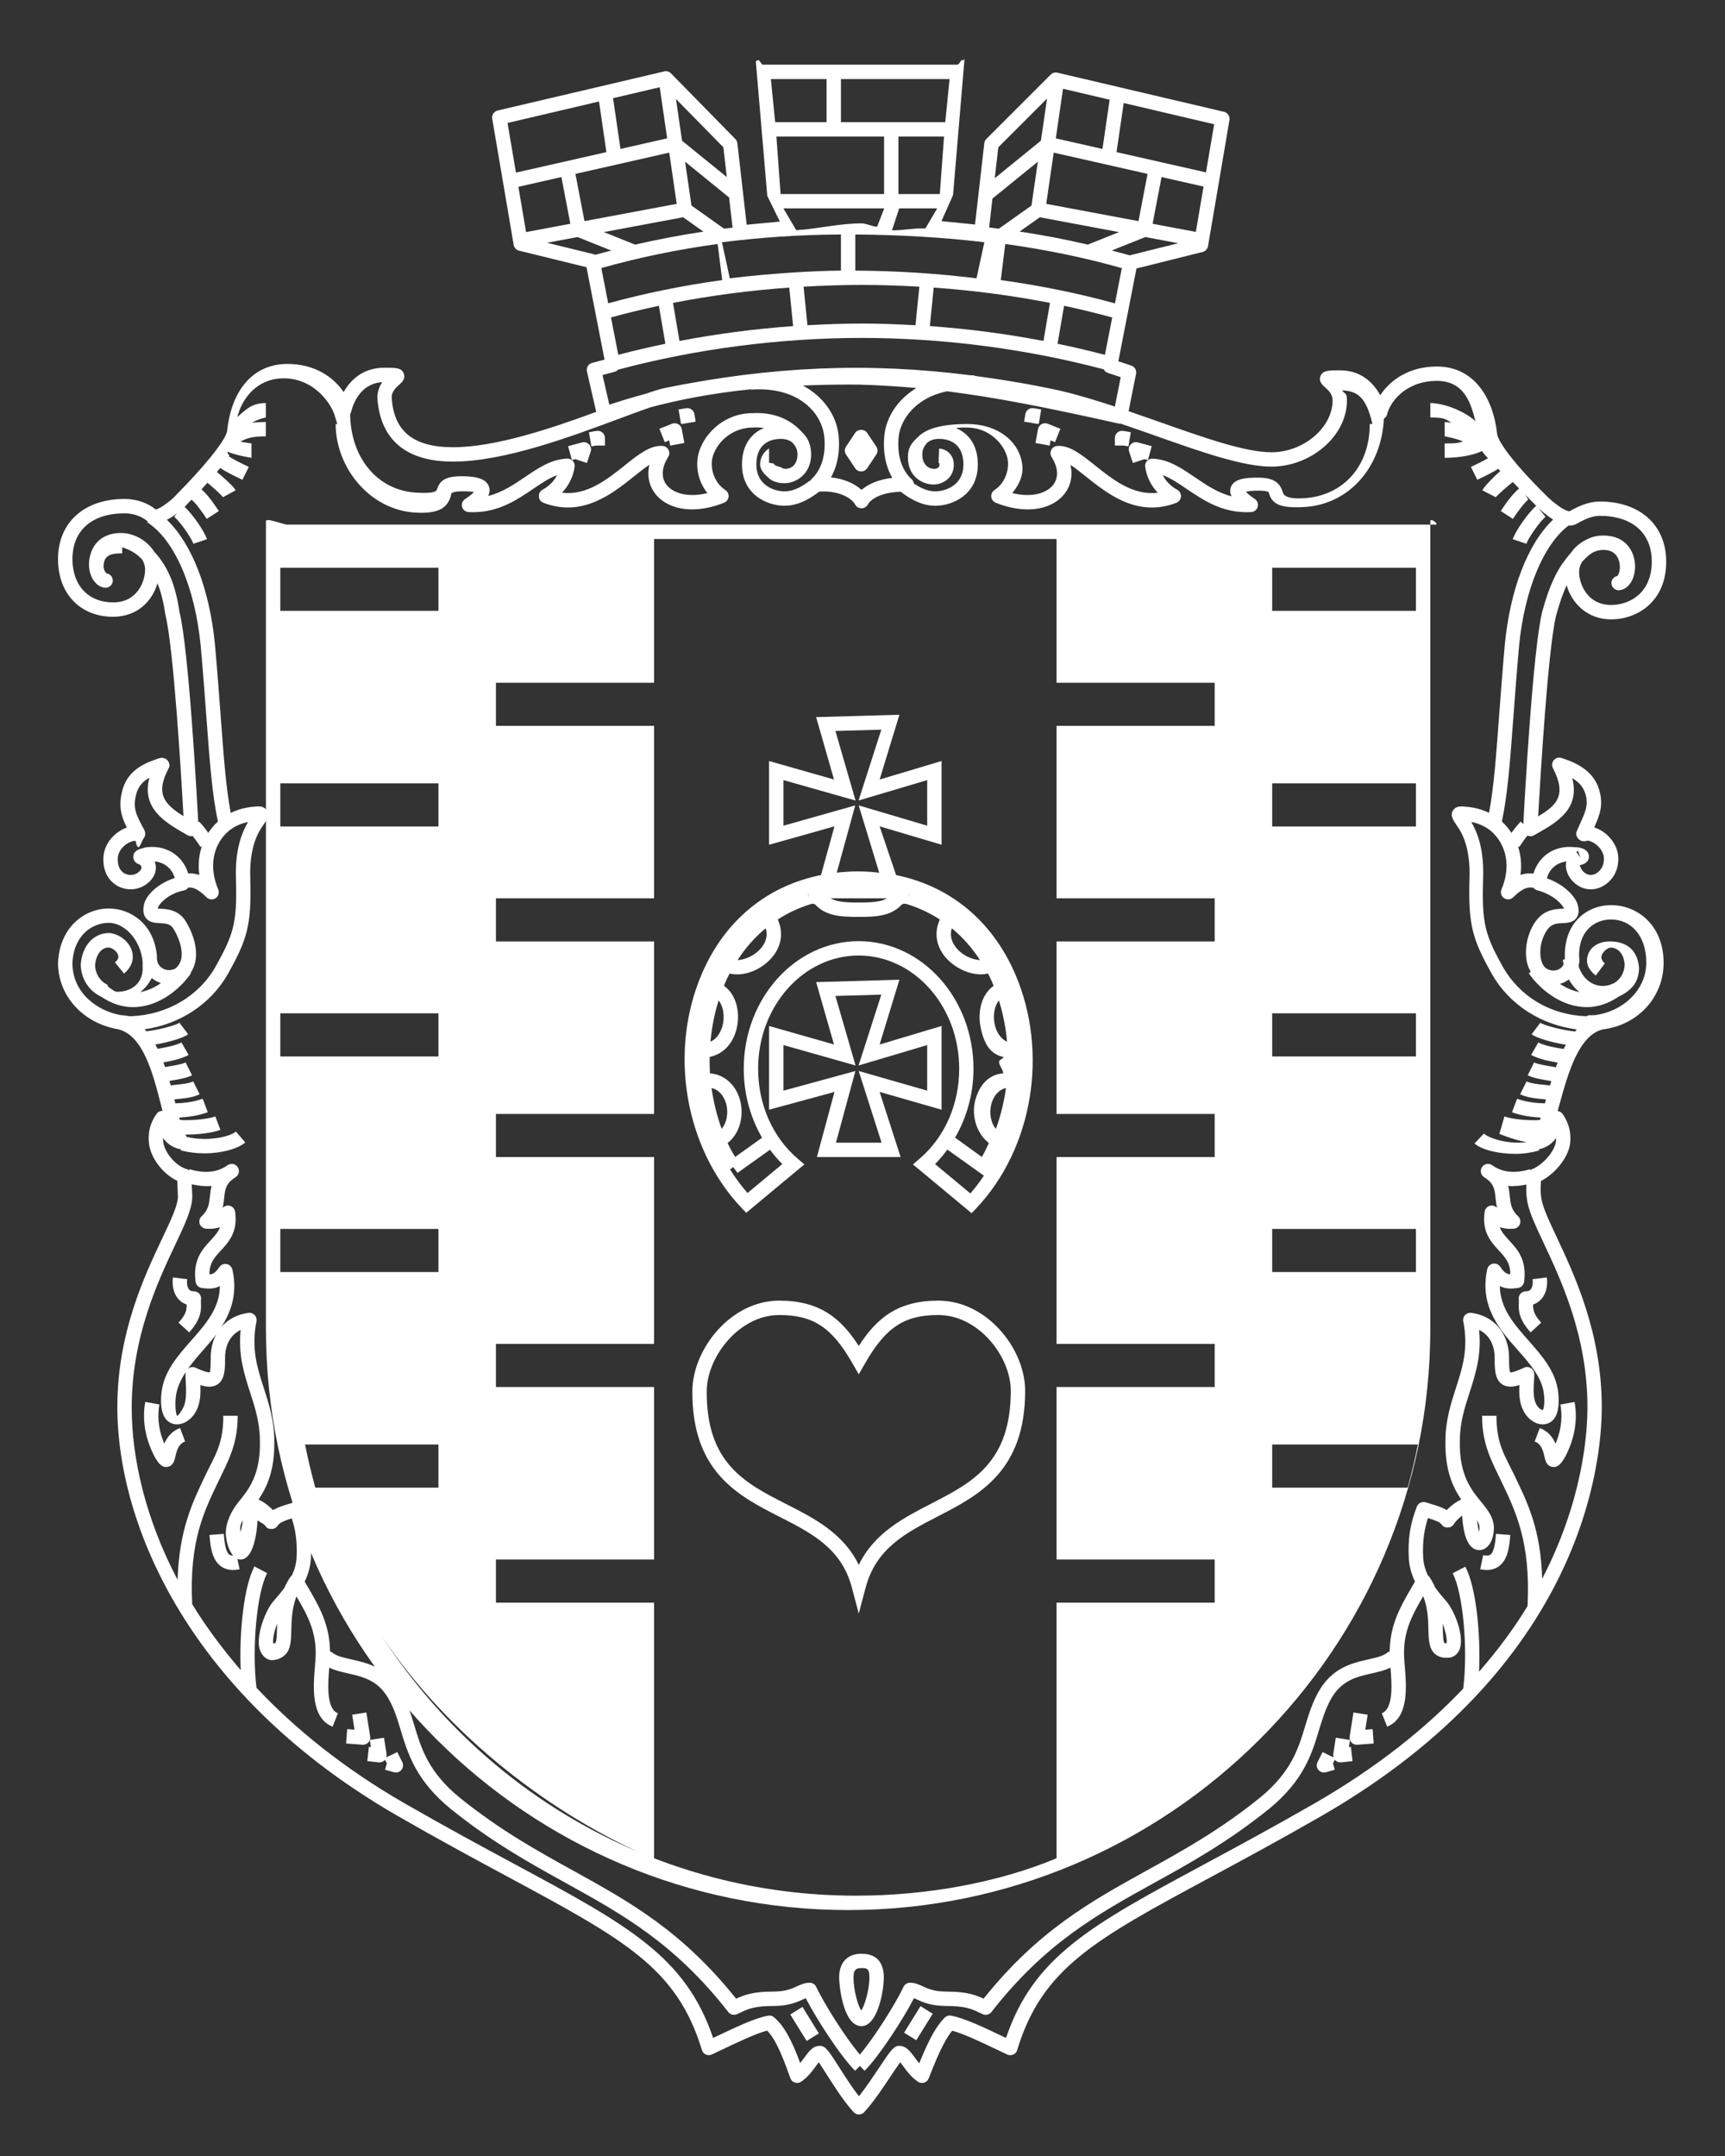 <?xml version="1.0" encoding="utf-8"?>
<!-- Generator: Adobe Illustrator 16.0.0, SVG Export Plug-In . SVG Version: 6.00 Build 0)  -->
<!DOCTYPE svg PUBLIC "-//W3C//DTD SVG 1.1//EN" "http://www.w3.org/Graphics/SVG/1.1/DTD/svg11.dtd">
<svg version="1.1" id="Слой_1" xmlns="http://www.w3.org/2000/svg" xmlns:xlink="http://www.w3.org/1999/xlink" x="0px" y="0px"
	 width="120px" height="150px" viewBox="0 0 120 150" enable-background="new 0 0 120 150" xml:space="preserve">
<rect x="0" y="0" width="120" height="150" fill="#333333" stroke="none"/>
<g>
	<path fill="#FFFFFF" d="M112.081,62.974c-0.887,0-1.698,0.331-2.287,0.932c-0.64,0.652-0.966,1.571-0.936,2.735
		c0.007,0.037-0.006,0.073-0.005,0.11l-0.134,0.009c0.008,0.113,0.032,0.22,0.051,0.329c-0.025,0.048-0.04,0.099-0.076,0.143
		c-0.249,0.298-0.67,0.382-1.051,0.19c-0.277-0.139-0.397-0.46-0.448-0.706c-0.146-0.696,0.073-1.59,0.52-2.126
		c0.275-0.331,0.628-0.348,1.001-0.366c0.337-0.017,0.718-0.035,0.954-0.365c0.223-0.31,0.148-0.694,0.057-1.004
		c-0.24-0.601-0.977-1.337-2.115-1.748c0.137-0.565,0.6-1.08,1.353-1.17c-0.038,0.15-0.044,0.314-0.016,0.488
		c0.112,0.697,0.802,1.449,1.719,1.449c0.492,0,0.984-0.229,1.351-0.626c0.409-0.444,0.604-1.038,0.552-1.671
		c-0.081-0.974-0.878-1.767-1.671-2.011c0.388-0.861,0.668-1.575,0.334-2.659c-0.447-1.453-1.902-1.938-2.602-2.17
		c-0.193-0.066-0.406-0.006-0.538,0.149s-0.157,0.374-0.064,0.555c0.981,1.901,0.262,2.587-1.026,3.354
		c0.159-2.875,0.683-11.639,1.249-13.983c0.241-0.867,0.473-1.538,0.731-2.094c0.364,1.278,1.463,2.373,3.089,2.373
		c1.848,0,3.836-1.255,3.836-4.012c0-2.543-1.815-4.187-4.626-4.187c-0.799,0-1.537,0.363-2.1,0.677
		c-0.326,0-1.076-0.548-1.638-1.11c-2.458-2.432-3.368-3.826-3.402-4.298c-0.236-2.253-1.459-4.661-4.184-4.661
		c-1.98,0-3.272,0.979-3.941,1.994c-0.648-1.149-1.593-1.73-2.818-1.73c-0.767,0-1.188,0-1.343,0.409
		C91.715,26.538,92,26.79,92.17,26.94c0.212,0.188,0.503,0.445,0.528,0.832c0.032,0.799-0.312,1.616-0.969,2.3
		c-0.838,0.873-2.062,1.394-3.271,1.394c-1.838,0-4.713-1.018-7.756-2.095c-0.726-0.257-1.458-0.513-2.192-0.764l0.52-2.6
		c0.05-0.248-0.093-0.493-0.332-0.572l-0.9-0.3l1.26-6.455l4.606-1.151c0.192-0.048,0.339-0.206,0.372-0.401l1.492-8.778
		c0.044-0.261-0.122-0.51-0.379-0.571L73.562,5.057c-0.17-0.039-0.346,0.011-0.468,0.133l-4.477,4.477
		c-0.08,0.08-0.131,0.185-0.144,0.297l-0.646,5.655l-2.334-0.233l0.772-1.738c0.022-0.051,0.036-0.105,0.041-0.161l0.791-9.393
		c0.012-0.14-0.035,0.197-0.13,0.094S66.74,4.5,66.601,4.5h-13.52c-0.14,0-0.273-0.416-0.368-0.313s-0.142,0.003-0.13,0.143
		l0.791,9.274c0.005,0.061,0.021,0.061,0.048,0.116l0.831,1.697l-2.311,0.216l-0.646-5.662c-0.013-0.111-0.063-0.217-0.14-0.297
		L46.68,5.107c-0.124-0.125-0.302-0.179-0.472-0.138l-11.587,2.72C34.364,7.75,34.198,8,34.242,8.26l1.492,8.778
		c0.033,0.196,0.181,0.354,0.374,0.401l4.693,1.153l1.254,6.426l-0.866,0.231c-0.26,0.069-0.419,0.332-0.358,0.594l0.644,2.813
		c-3.147,1.157-7.006,2.459-9.96,2.459c0,0,0,0-0.001,0c-2.788,0-4.145-1.133-4.268-3.507c0.026-0.4,0.317-0.657,0.529-0.845
		c0.17-0.15,0.455-0.402,0.314-0.771c-0.154-0.409-0.552-0.409-1.343-0.409c-1.53,0-2.382,0.884-2.84,1.697
		c-0.676-1.002-1.96-1.96-3.919-1.96c-2.313,0-3.877,1.742-4.183,4.643c-0.105,0.735-1.866,2.78-3.505,4.424
		c-0.206,0.276-1.102,1.007-1.474,1.057c-0.557-0.465-1.346-0.731-2.163-0.731c-2.811,0-4.626,1.644-4.626,4.187
		c0,2.399,1.541,4.011,3.835,4.011c1.666,0,2.721-1.08,3.082-2.33c0.246,0.598,0.422,1.308,0.558,2.211
		c0.571,2.355,1.094,11.104,1.253,13.99c-1.355-0.84-1.968-1.575-1.027-3.338c0.096-0.181,0.043-0.392-0.089-0.548
		c-0.131-0.157-0.376-0.205-0.568-0.143c-0.798,0.265-2.132,0.708-2.547,2.161c-0.317,1.113-0.127,1.817,0.29,2.664
		c-0.777,0.261-1.546,1.042-1.624,2c-0.067,0.87,0.247,1.407,0.522,1.705c0.353,0.38,0.842,0.59,1.38,0.59
		c0.731,0,1.449-0.476,1.671-1.106c0.099-0.281,0.092-0.569-0.011-0.834c0.769,0.075,1.245,0.587,1.391,1.155
		c-1.176,0.374-2.007,1.206-2.136,1.849c-0.031,0.147-0.127,0.593,0.131,0.929c0.249,0.324,0.631,0.343,0.969,0.359
		c0.428,0.021,0.703,0.055,0.905,0.324c0.383,0.574,0.729,1.498,0.585,2.167c-0.068,0.314-0.238,0.553-0.449,0.693
		c-0.388,0.162-0.784,0.084-1.031-0.186c-0.156-0.17-0.23-0.392-0.209-0.714c-0.202-2.269-1.876-3.302-3.347-3.302
		c-1.678,0-3.431,1.293-3.533,3.785c0,2.29,1.723,4.189,4.163,4.613c1.755,0.401,2.44,3.085,2.992,5.243
		c0.038,0.149,0.076,0.298,0.113,0.441c-0.188-0.005-0.33,0.079-0.426,0.222c-0.188,0.281-0.626,0.938-0.521,1.992
		c0.095,1.039,0.974,2.183,1.979,2.654c-0.002,0.172,0.007,0.372,0.019,0.613c0.01,0.188,0.02,0.377,0.02,0.528
		c-0.024,0.604-0.497,1.604-1.095,2.868c-1.241,2.626-3.118,6.595-3.118,11.725c0,8.319,5.116,20.158,19.476,28.436
		c2.928,1.685,5.477,3.059,7.726,4.27c8.059,4.342,11.737,6.324,13.463,12.032c0.042,0.14,0.143,0.253,0.275,0.313
		c0.134,0.06,0.285,0.057,0.417-0.005l0.574-0.273c1.27-0.604,2.475-1.178,3.276-1.389c0.441,0.459,0.908,1.283,1.608,3.305
		c0.051,0.146,0.167,0.262,0.313,0.311s0.308,0.029,0.437-0.058c0.46-0.308,0.777-0.739,1.032-1.087
		c0.063-0.086,0.138-0.188,0.192-0.27c0.159,0.227,0.382,0.576,0.573,0.876c0.541,0.849,1.215,1.904,1.86,2.599
		c0.095,0.103,0.228,0.16,0.366,0.16s0.271-0.059,0.366-0.16c0.627-0.674,1.312-1.702,1.861-2.528
		c0.218-0.326,0.472-0.708,0.647-0.946c0.067,0.083,0.141,0.184,0.202,0.268c0.256,0.349,0.573,0.781,1.034,1.089
		c0.127,0.085,0.283,0.106,0.429,0.061c0.145-0.046,0.261-0.155,0.315-0.297c0.794-2.064,1.27-2.876,1.636-3.315
		c0.802,0.215,1.994,0.783,3.249,1.381l0.579,0.275c0.131,0.062,0.282,0.064,0.417,0.005c0.133-0.06,0.233-0.173,0.275-0.313
		c1.726-5.708,5.404-7.69,13.464-12.032c2.249-1.212,4.798-2.585,7.727-4.27c18.07-10.417,19.475-24.398,19.475-28.436
		c0-5.147-1.888-9.166-3.137-11.826c-0.575-1.225-1.029-2.192-1.084-2.828c-0.053-0.314-0.029-0.699-0.011-1.007
		c0.002-0.024,0.003-0.048,0.005-0.071c1.021-0.518,1.932-1.681,2.03-2.652c0.104-1.055-0.333-1.713-0.52-1.994
		c-0.082-0.123-0.213-0.201-0.354-0.219c0.048-0.17,0.097-0.345,0.146-0.521c0.591-2.125,1.326-4.771,3.014-5.159
		c2.44-0.305,4.212-2.249,4.212-4.622C115.731,64.354,113.895,62.974,112.081,62.974z M109.136,68.147
		c0.193,0.345,0.443,0.642,0.742,0.875c-0.494-0.089-0.955-0.303-1.363-0.574C108.741,68.392,108.947,68.286,109.136,68.147z
		 M109.374,54.139c0.421,0.25,0.755,0.581,0.903,1.061c0.24,0.781,0.042,1.22-0.354,2.095c-0.076,0.169-0.158,0.35-0.242,0.546
		c-0.08,0.188-0.002,0.401,0.144,0.545c0.145,0.145,0.399,0.183,0.587,0.1c0.41,0,1.108,0.537,1.162,1.172
		c0.029,0.352-0.074,0.675-0.292,0.911c-0.175,0.19-0.404,0.304-0.614,0.304c-0.36,0-0.572-0.278-0.629-0.363
		c-0.112-0.17-0.114-0.305-0.167-0.312c0.636-0.106,0.674-0.486,0.66-0.645c-0.048-0.582-0.844-0.615-0.947-0.608
		c-1.568-0.182-2.596,0.746-2.906,1.831c-0.297-0.025-0.594-0.016-0.906,0.101c0.096-0.701,0.031-1.382-0.179-2.009l0.092,0.062
		c0.121-0.182,0.34-0.51,0.575-0.796c0.143,0.061,0.306,0.066,0.443-0.014l0.282-0.162
		C108.315,57.198,109.925,56.279,109.374,54.139z M109.663,59.276c0.043-0.043,0.086-0.07,0.115-0.081l0.161,0.474L109.663,59.276z
		 M111.281,35.889c2.271,0,3.626,1.191,3.626,3.187c0,2.081-1.425,3.012-2.836,3.012c-1.618,0-2.221-1.417-2.221-2.31
		c0-0.249,0.087-0.505,0.213-0.695c0.306-0.344,0.582-0.571,0.829-0.687c0.214-0.091,0.434-0.137,0.652-0.137
		c0.757,0,1.021,0.469,1.107,0.862c0.109,0.49-0.058,0.911-0.152,0.957c-0.262,0.052-0.437,0.3-0.396,0.564
		c0.039,0.264,0.285,0.441,0.544,0.424c0.67-0.067,1.14-0.833,1.093-1.781c-0.047-0.935-0.649-2.025-2.195-2.025
		c-0.395,0-0.731,0.071-1.043,0.217c-0.492,0.209-0.926,0.561-1.187,0.943c-0.116,0.131-0.236,0.277-0.355,0.432
		c-0.703,0.878-1.188,1.947-1.677,3.706c-0.648,2.679-1.209,12.802-1.313,14.777l-0.178-0.178c-0.236,0.236-0.461,0.531-0.646,0.79
		c-0.185-0.285-0.407-0.549-0.667-0.79c0.396-1.856,0.568-4.13,0.799-7.242c0.109-1.477,0.232-3.132,0.399-4.996
		c0.38-3.881,1.69-7.02,3.444-8.36c0.02,0.001,0.039,0.008,0.059,0.008c0.186,0,0.355-0.043,0.505-0.128
		C110.351,36.058,110.842,35.889,111.281,35.889z M88.458,32.465c1.477,0,2.97-0.636,3.992-1.701
		c0.848-0.882,1.291-1.959,1.247-3.046c-0.026-0.391-0.167-0.315-0.336-0.563c0.98,0.062,1.655,0.344,2.111,2.344h-0.185
		c0,3-1.899,5.016-4.618,5.167c-1.346,0.074-1.396-0.318-1.434-0.435c-0.181-0.558-0.528-1-1.699-1c-0.79,0-1.722,0.037-1.924,0.703
		c-0.061,0.201-0.041,0.382,0.062,0.595c-0.972-0.241-1.773-0.796-2.557-1.327c-0.943-0.638-1.833-1.247-2.936-1.291
		c-0.12-0.007-0.288,0.049-0.388,0.158c-0.1,0.108-0.146,0.252-0.128,0.398c0.084,0.677,0.396,1.31,0.876,1.815
		c-1.719,0.207-3.124-0.911-4.381-1.915c-0.955-0.764-1.783-1.418-2.633-1.338c-0.172,0.017-0.323,0.123-0.399,0.278
		c-0.076,0.156-0.066,0.339,0.026,0.486c0.474,0.753,0.503,1.475,0.08,1.979c-0.455,0.544-1.467,0.867-2.814,0.532
		c0.649-0.805,0.892-1.561,0.56-2.558c-0.422-1.264-1.767-2.246-3.696-2.246c-0.001,0-0.001,0-0.002,0
		c-1.85,0-2.932,0.352-3.475,0.959c-0.407,0.368-0.649,0.711-0.649,1.344c0,1.218,0.789,1.781,1.571,1.893
		c0.463,0.065,0.885-0.093,1.191-0.359c0.279-0.242,0.433-0.612,0.433-0.998c0-0.769-0.601-1.126-1.027-1.126l-0.035,0.992
		c0.033,0.006,0.063,0.008,0.063,0.113c0,0.094-0.029,0.166-0.088,0.217c-0.083,0.073-0.228,0.103-0.395,0.077
		c-0.345-0.05-0.713-0.337-0.713-0.999c0-0.279,0.095-0.502,0.239-0.681c0.027-0.038,0.053-0.075,0.086-0.115
		c0.201-0.181,0.488-0.284,0.843-0.284c0.51,0,1.694,0.174,1.694,1.782c0,1.479-1.28,1.87-1.957,1.87
		c-0.592,0-1.125-0.298-1.49-0.548c-0.018-0.109-0.064-0.211-0.15-0.289c-0.729-0.657-1.055-1.779-0.894-3.069
		c0.162-1.132,1.2-2.625,3.355-3.055c3.479,0.435,7.106,1.165,11.93,2.243c0.036,0.008,0.073,0.012,0.109,0.012
		c0.009,0,0.017-0.007,0.025-0.008c0.809,0.275,1.618,0.557,2.418,0.84C83.495,31.42,86.448,32.465,88.458,32.465z M62.072,33.247
		c-0.875,0.1-1.634,0.396-2.138,0.835c-0.513-0.469-1.28-0.781-2.13-0.869c0.475-0.835,0.659-1.904,0.513-3.074
		c-0.187-1.303-1.053-2.555-2.462-3.315c1.007-0.043,2.068-0.068,3.198-0.068l0.772,0.004c1.352,0.041,2.641,0.119,3.921,0.235
		c-1.256,0.771-2.034,1.935-2.208,3.153C61.393,31.328,61.584,32.407,62.072,33.247z M76.864,24.688
		c-1.083-0.284-2.181-0.542-3.294-0.771l0.452-2.642c1.141,0.243,2.259,0.513,3.349,0.815L76.864,24.688z M43.01,24.684
		l-0.507-2.599c1.084-0.3,2.197-0.569,3.332-0.811l0.452,2.642C45.18,24.146,44.087,24.402,43.01,24.684z M46.411,9.626
		l-3.247,0.736l-0.516-3.531l3.245-0.762L46.411,9.626z M46.556,10.619l0.52,3.563l-6.416,1.203l-0.63-3.287L46.556,10.619z
		 M47.522,15.115l1.411,1.001c-1.623,0.245-3.206,0.545-4.747,0.903l-2.176-0.871L47.522,15.115z M50.961,15.841
		c-0.196,0.023-0.396,0.042-0.592,0.068l-2.267-1.608l-0.444-3.05l3.063,2.488L50.961,15.841z M62.5,13.5v-4h3.172l-0.293,4H62.5z
		 M65.196,14.5l-0.82,1.393c-0.769-0.044-1.543,0.15-2.325,0.129l0.5-1.522H65.196z M69.04,13.817l3.159-2.567l-0.444,3.051
		l-2.272,1.612c-0.224-0.029-0.445-0.062-0.672-0.088L69.04,13.817z M73.949,6.175l3.243,0.762l-0.499,3.426l-3.247-0.736
		L73.949,6.175z M79.829,12.098l-0.631,3.287l-6.416-1.203l0.52-3.563L79.829,12.098z M77.847,16.148l-2.173,0.869
		c-1.54-0.357-3.119-0.663-4.741-0.907l1.402-0.995L77.847,16.148z M69.619,19.487l0.313-2.512c2.828,0.389,5.535,0.952,8.109,1.68
		l-0.479,2.452C75.039,20.412,72.372,19.867,69.619,19.487z M68.477,16.854l-0.546,2.51c-2.684-0.331-5.431-0.518-8.431-0.537
		v-2.512C62.5,16.333,65.738,16.519,68.477,16.854z M61.5,13.5h-7.198l-0.292-4h7.49V13.5z M61.511,14.5l-0.494,1.274
		c-0.361-0.005-0.724-0.234-1.088-0.234c-1.538,0-3.049,0.389-4.536,0.475L54.498,14.5H61.511z M50.768,19.363l-0.546-2.51
		c2.737-0.334,5.278-0.521,8.278-0.539v2.512C56.5,18.846,53.449,19.033,50.768,19.363z M49.925,16.975l0.314,2.511
		c-2.747,0.38-5.409,0.923-7.929,1.616l-0.479-2.452C44.402,17.924,47.104,17.363,49.925,16.975z M47.269,23.722l-0.452-2.648
		c2.607-0.51,5.323-0.869,8.088-1.065l0.268,2.68C52.517,22.878,49.863,23.227,47.269,23.722z M56.17,22.627l-0.268-2.681
		c1.336-0.076,2.679-0.122,4.026-0.122s2.69,0.045,4.026,0.122l-0.268,2.681c-1.256-0.071-2.512-0.115-3.759-0.115
		S57.426,22.556,56.17,22.627z M64.953,20.008c2.765,0.197,5.48,0.555,8.088,1.065l-0.452,2.648
		c-2.595-0.496-5.248-0.844-7.903-1.034L64.953,20.008z M78.586,17.766c-0.41-0.119-0.828-0.228-1.246-0.338l2.34-0.936l2.287,0.429
		L78.586,17.766z M83.189,16.133l-3.008-0.564l0.623-3.25l2.921,0.662L83.189,16.133z M83.894,11.993l-6.222-1.409l0.499-3.417
		l6.292,1.478L83.894,11.993z M72.838,6.859l-0.426,2.929l-3.21,2.608l0.245-2.146L72.838,6.859z M65.757,8.5H58.5v-3h7.557
		L65.757,8.5z M57.5,5.5v3h-3.575l-0.3-3H57.5z M50.559,12.318L47.446,9.79l-0.423-2.905l3.299,3.363L50.559,12.318z M41.671,7.061
		l0.515,3.523l-6.292,1.425l-0.587-3.453L41.671,7.061z M36.062,12.997l2.992-0.678l0.622,3.25l-3.079,0.578L36.062,12.997z
		 M38.059,16.89l2.119-0.397l2.345,0.938c-0.374,0.098-0.749,0.195-1.117,0.3c-0.02-0.008-0.033-0.026-0.055-0.032L38.059,16.89z
		 M42.765,25.865c0.093-0.025,0.167-0.08,0.229-0.146c5.401-1.442,11.251-2.208,16.936-2.208c5.656,0,11.474,0.758,16.853,2.187
		c0.059,0.112,0.154,0.203,0.282,0.245l0.898,0.3l-0.407,2.042c-1.292-0.427-2.578-0.818-3.825-1.109
		c-2.031-0.441-4.004-0.771-5.954-1.029l0.003-0.034c-0.083-0.006-0.156,0.004-0.238,0c-7.125-0.917-13.872-0.631-21.331,0.889
		c-0.348,0.081-0.788,0.22-1.289,0.393c-0.912,0.245-1.753,0.501-2.534,0.76l-0.473-2.063L42.765,25.865z M26.589,26.589
		c-0.171,0.256-0.314,0.588-0.341,1.012c0.104,2.06,1.102,4.515,5.266,4.515c0.001,0,0.001,0,0.001,0
		c3.557,0,8.213-1.738,11.611-3.006c0.783-0.292,1.493-0.555,2.101-0.765c1.929-0.515,4.203-0.973,7.013-1.263l0.002,0.026
		c3.158-0.233,4.845,1.478,5.085,3.163c0.162,1.299-0.163,2.421-0.893,3.078c-0.031,0.028-0.037,0.07-0.06,0.104l-0.021-0.024
		c-0.326,0.246-1.006,0.757-1.779,0.757c-0.677,0-1.958-0.391-1.958-1.87c0-1.608,1.186-1.782,1.695-1.782
		c0.355,0,0.644,0.103,0.845,0.285c0.029,0.037,0.052,0.07,0.076,0.104c0.15,0.18,0.246,0.406,0.246,0.69
		c0,0.661-0.368,0.949-0.712,0.998c-0.17,0.027-0.312-0.004-0.396-0.077c-0.059-0.051-0.494-0.124-0.494-0.218
		c0-0.1-0.377-0.109-0.377-0.114v-1c0,0-0.623,0.346-0.623,1.114c0,0.386,0.356,0.731,0.636,0.974
		c0.307,0.266,0.832,0.376,1.293,0.312c0.782-0.112,1.622-0.77,1.622-1.988c0-0.631-0.214-1.161-0.618-1.529
		c-0.539-0.611-1.604-1.438-3.443-1.341c-1.955,0-3.294,1.36-3.716,2.624c-0.332,0.998-0.088,2.131,0.563,2.936
		c-1.347,0.335-2.358,0.012-2.813-0.533c-0.423-0.504-0.391-1.226,0.083-1.979c0.093-0.146,0.103-0.331,0.027-0.486
		c-0.076-0.155-0.228-0.261-0.399-0.278c-0.851-0.08-1.679,0.575-2.635,1.339c-1.256,1.004-2.662,2.121-4.38,1.914
		c0.479-0.504,0.792-1.138,0.877-1.815c0.019-0.146-0.028-0.292-0.128-0.4c-0.1-0.108-0.253-0.168-0.388-0.161
		c-1.103,0.044-1.993,0.646-2.936,1.285c-0.783,0.53-1.585,1.073-2.557,1.315c0.102-0.213,0.122-0.419,0.061-0.62
		c-0.201-0.666-1.134-0.751-1.923-0.751c-1.172,0-1.52,0.346-1.7,0.903c-0.038,0.117-0.087,0.313-1.432,0.239
		c-2.688-0.149-4.569-2.388-4.612-5.454c0.029-0.048,0.052-0.102,0.065-0.158C24.574,28.059,25.084,26.68,26.589,26.589z
		 M12.493,42.601c-0.263-1.758-0.714-2.932-1.514-3.932c-0.102-0.122-0.2-0.235-0.24-0.267c-0.466-0.751-1.297-1.254-2.168-1.313
		H8.57H8.569C8.515,37.085,8.46,37.083,8.4,37.083c-1.039,0-1.801,0.519-2.086,1.417c-0.235,0.7-0.127,1.493,0.259,1.962
		c0.194,0.252,0.444,0.4,0.724,0.428c0.264,0.021,0.508-0.163,0.545-0.428c0.037-0.266-0.142-0.514-0.405-0.562
		c-0.031-0.006-0.063-0.041-0.07-0.048c-0.146-0.191-0.228-0.436-0.104-0.825c0.112-0.335,0.4-0.527,1.136-0.527H8.5v-0.458v0.024
		v0.011c0,0.022,0.744,0.153,1.388,0.847c0.134,0.217,0.206,0.453,0.206,0.677c0,0.928-0.591,2.31-2.221,2.31
		c-1.723,0-2.834-1.181-2.834-3.01c0-1.996,1.355-3.187,3.626-3.187c0.588,0,1.143,0.182,1.595,0.549
		c0.007,0.004,0.015,0.005,0.021,0.009l-0.042,0.066c1.896,1.206,3.321,4.494,3.721,8.577c0.167,1.869,0.29,3.524,0.399,5
		c0.231,3.112,0.402,5.385,0.799,7.241c-0.26,0.24-0.483,0.503-0.668,0.788c-0.185-0.26-0.407-0.55-0.644-0.787l-0.055,0.055
		C13.672,54.963,13.122,45.187,12.493,42.601z M10.565,58.922c-0.123,0-0.25,0.008-0.447,0.036c-0.42,0.105-0.854,0.214-0.843,0.672
		c0.006,0.258,0.162,0.436,0.464,0.53c0.139,0.14,0.105,0.233,0.091,0.276c-0.073,0.207-0.39,0.438-0.728,0.438
		c-0.256,0-0.485-0.096-0.646-0.27c-0.2-0.217-0.29-0.542-0.26-0.944C8.248,59.03,8.934,58.5,9.418,58.5c0.004,0,0.009,0,0.014,0
		c0.197,1,0.405,0.001,0.549-0.156s0.154-0.421,0.054-0.608C9.449,56.65,9.207,56.2,9.495,55.19
		c0.151-0.527,0.487-0.851,0.898-1.081c-0.568,2.142,1.104,3.105,2.484,3.901l0.187,0.108c0.104,0.061,0.223,0.065,0.338,0.044
		c0.225,0.278,0.433,0.589,0.549,0.764l0.002,0.002l0.091-0.061c-0.209,0.625-0.273,1.306-0.177,2.007
		c-0.27-0.099-0.524-0.117-0.778-0.108C12.798,59.777,11.907,58.922,10.565,58.922z M11.198,68.398
		c-0.427,0.295-0.913,0.529-1.438,0.624c0.327-0.256,0.599-0.587,0.798-0.977C10.746,68.206,10.963,68.325,11.198,68.398z
		 M5.038,67.011c0.079-1.928,1.369-2.806,2.533-2.806c1.064,0,2.204,1.142,2.351,2.704C9.916,66.972,9.924,67.5,9.925,67.5H9.921
		c-0.072,1-0.84,1.501-1.784,1.501c-0.215,0-0.404-0.244-0.575-0.31c-0.03-0.021-0.063-0.136-0.093-0.158L7.456,68.5
		c-0.548-0.259-0.839-0.841-0.841-1.354C6.679,66.4,7.06,65.923,7.555,65.92c0.278,0.031,0.589,0.277,0.665,0.534
		c0.033,0.112,0.046,0.283-0.224,0.503l0.633,0.773c0.519-0.424,0.719-0.995,0.55-1.565C8.99,65.527,8.34,64.989,7.61,64.911
		c-1.084,0-1.884,0.854-1.993,2.167c0,1.025,0.587,1.883,1.447,2.28c0.695,0.467,1.427,0.713,2.188,0.713
		c0.21,0,0.422-0.018,0.636-0.054c1.512-0.252,2.748-1.356,3.4-2.305l-0.035-0.024c0.158-0.227,0.271-0.482,0.331-0.764
		c0.221-1.024-0.256-2.22-0.746-2.955c-0.517-0.688-1.24-0.724-1.673-0.745c-0.057-0.003-0.125-0.006-0.183-0.011
		c0.003-0.021,0.008-0.046,0.014-0.075c0.042-0.208,0.663-0.96,1.802-1.188c0.129-0.026,0.233-0.101,0.305-0.202
		c0.299-0.019,0.654,0.07,1.264,0.68c0.17,0.17,0.437,0.194,0.634,0.061c0.198-0.134,0.273-0.391,0.18-0.611
		c-0.665-1.552-0.38-3.113,0.73-4.066c0.266-0.212,0.679-0.491,1.353-0.625c-0.635,1.048-0.912,2.37-0.848,4.023
		c0.086,3.033-0.175,3.804-1.428,6.058c-1.176,2.058-3.383,3.342-5.886,3.435c-0.104,0-0.209-0.02-0.313-0.037
		c-0.127-0.021-0.254-0.033-0.382-0.04c-0.003-0.001-0.006-0.002-0.009-0.003C6.78,70.342,5.038,69.085,5.038,67.011z
		 M107.389,86.489c1.212,2.579,3.042,6.478,3.042,11.401c0,2.014-0.371,6.596-3.149,11.952c-0.102-3.507-1.057-5.366-1.923-7.179
		c-0.675-1.414-1.258-2.164-1.258-4.164h-1c0,2,0.658,3.135,1.355,4.595c0.958,2.007,2.039,4.195,1.808,8.646
		c-0.914,1.507-2.022,3.013-3.374,4.569c0.121-2.601-0.2-5.886-0.954-7.308l-0.883,0.457c0.723,1.366,1.08,5.261,0.736,8.025
		c-2.596,2.736-5.963,5.459-10.332,7.979c-2.917,1.677-5.459,3.045-7.702,4.254c-7.809,4.207-11.849,6.382-13.77,12.069
		l-0.061-0.028c-1.525-0.727-2.843-1.354-3.762-1.521c-0.167-0.031-0.327,0.022-0.443,0.139c-0.491,0.491-0.991,1.242-1.774,3.178
		c-0.11-0.133-0.212-0.271-0.308-0.401c-0.308-0.42-0.598-0.816-1.075-0.816c-0.393,0-0.609,0.324-1.413,1.532
		c-0.42,0.629-0.92,1.381-1.395,1.973c-0.479-0.605-0.972-1.379-1.385-2.027c-0.743-1.164-0.942-1.478-1.338-1.478
		c-0.478,0-0.769,0.397-1.077,0.817c-0.09,0.123-0.186,0.254-0.288,0.379c-0.638-1.719-1.155-2.611-1.821-3.183
		c-0.114-0.099-0.267-0.14-0.415-0.112c-0.919,0.167-2.238,0.795-3.766,1.523l-0.057,0.026c-1.921-5.688-5.96-7.863-13.769-12.071
		c-2.243-1.208-4.785-2.578-7.701-4.255c-4.219-2.432-7.604-5.175-10.295-8.037c-0.332-2.761,0.023-6.617,0.742-7.975l-0.885-0.468
		c-0.745,1.41-1.066,4.625-0.955,7.212c-1.302-1.511-2.434-3.045-3.373-4.581c-0.223-4.42,0.854-6.518,1.809-8.516
		c0.697-1.461,1.355-2.596,1.355-4.596h-1c0,2-0.583,2.75-1.258,4.164c-0.864,1.811-1.818,3.753-1.922,7.249
		c-2.24-4.253-3.193-8.466-3.193-11.979c0-4.905,1.819-8.773,3.022-11.318c0.672-1.421,1.156-2.457,1.19-3.286
		c0-0.187-0.01-0.4-0.021-0.604c-0.005-0.098-0.011-0.215-0.014-0.328c0.481,0.104,0.947,0.156,1.379,0.116
		c-0.066,0.251-0.093,0.495-0.116,0.721c-0.057,0.526-0.101,0.942-0.577,1.388c-0.145,0.135-0.196,0.34-0.132,0.527
		c0.063,0.186,0.231,0.317,0.428,0.336c0.396,0.033,0.721-0.015,0.981-0.107c-0.127,0.352-0.372,0.616-0.664,0.934
		c-0.553,0.598-1.241,1.344-1.03,2.869c0.03,0.222,0.203,0.396,0.424,0.428c0.426,0.059,0.847,0.086,1.264-0.134
		c-0.021,1.554-0.988,2.65-2.004,3.801c-0.929,1.054-1.89,2.142-2.056,3.595c-0.176,1.582,0.346,2.066,0.814,2.193
		c0.657,0.18,1.362-0.363,1.622-0.949c0.276-0.553,0.288-1.189,0.264-1.748c0.437,0.137,0.851,0.169,1.179-0.039
		c0.542-0.344,0.542-1.114,0.542-1.859c0-0.922,0.395-1.609,1.083-1.941c-0.182,1.74,0.247,3.07,0.663,4.363
		c0.348,1.08,0.677,2.102,0.677,3.383c0.05,2.344-0.799,3.382-1.481,4.215c-0.479,0.587-0.933,1.469-0.888,2.279
		c0.057,0.846,0.459,1.734,1.006,1.734c0.01,0,0.019,0,0.027,0c0.685,0,1.078-1.156,1.172-2.727
		c0.256,0.186,0.473,0.248,0.587,0.438c0.091,0.15,0.253,0.161,0.429,0.161s0.339-0.134,0.429-0.285
		c0.101-0.167,0.594-0.35,0.934-0.451c0.219,0.658,0.405,1.531,0.333,2.767c-0.026,0.427-0.147,0.825-0.327,1.206
		c-0.047,0.035-0.088,0.076-0.121,0.127c-0.156,0.243-0.285,0.485-0.392,0.725c-0.251,0.349-0.531,0.676-0.808,0.986
		c-0.623,0.779-1.256,2.623-0.854,3.46c0.155,0.323,0.448,0.593,0.775,0.593c0.001,0,0.002,0,0.003,0
		c0.385,0,0.696-0.158,0.923-0.367c0.406-0.375,0.421-1.026,0.438-1.731c0.016-0.678,0.035-1.502,0.36-2.335
		c0.825,1.416,1.456,2.574,1.317,4.443l-0.031,0.389c-0.122,1.441-0.306,3.617,1.223,4.229l0.371-0.93
		c-0.831-0.332-0.692-2.098-0.601-3.18c0.391,0.195,0.837,0.3,1.303,0.405c1.021,0.229,2.075,0.466,2.805,1.731
		c0.406,0.703,0.629,1.441,0.865,2.221c0.494,1.635,1.055,3.488,3.468,5.469c2.874,2.319,5.508,3.775,8.056,5.184
		c3.869,2.141,7.523,4.161,11.264,8.955c0.142,0.18,0.382,0.24,0.592,0.152c0.101-0.043,0.197-0.089,0.294-0.135
		c0.479-0.227,0.933-0.439,2.229-0.439c1.083,0,1.659-0.265,2.079-0.458c0.074-0.034,0.137-0.063,0.192-0.085
		c0.745,1.445,2.401,4.018,3.433,5.049l0.332-0.332l0.332,0.332c1.03-1.031,2.686-3.604,3.433-5.049
		c0.055,0.022,0.117,0.051,0.191,0.085c0.42,0.193,0.996,0.458,2.079,0.458c1.298,0,1.751,0.214,2.23,0.439
		c0.097,0.047,0.192,0.092,0.293,0.135c0.207,0.088,0.451,0.027,0.592-0.152c3.74-4.795,7.396-6.814,11.265-8.955
		c2.548-1.408,5.182-2.865,8.059-5.187c2.409-1.978,2.97-3.831,3.464-5.466c0.236-0.779,0.459-1.517,0.864-2.221
		c0.731-1.266,1.786-1.503,2.806-1.732c0.467-0.105,0.912-0.209,1.304-0.404c0.091,1.084,0.229,2.846-0.602,3.178l0.371,0.93
		c1.53-0.612,1.345-2.794,1.223-4.238l-0.031-0.389c-0.139-1.868,0.492-3.037,1.317-4.453c0.325,0.833,0.345,1.637,0.36,2.313
		c0.018,0.705,0.032,1.314,0.438,1.689c0.228,0.21,0.534,0.303,0.896,0.284c0.356,0,0.649-0.186,0.805-0.509
		c0.402-0.837-0.23-2.598-0.869-3.396c-0.269-0.303-0.545-0.625-0.792-0.969c-0.106-0.24-0.235-0.482-0.392-0.726
		c-0.033-0.051-0.074-0.095-0.121-0.13c-0.179-0.379-0.3-0.782-0.326-1.209c-0.073-1.236,0.112-2.119,0.332-2.778
		c0.34,0.103,0.834,0.264,0.935,0.433c0.182,0.301,0.676,0.301,0.857,0c0.114-0.19,0.331-0.417,0.586-0.603
		c0.094,1.569,0.487,2.376,1.173,2.398c0.566,0.009,0.976-0.547,1.032-1.412c0.045-0.806-0.408-1.359-0.888-1.945
		c-0.682-0.834-1.53-1.872-1.48-4.228c0-1.271,0.329-2.291,0.677-3.372c0.416-1.292,0.845-2.622,0.663-4.362
		c0.688,0.332,1.083,1.02,1.083,1.941c0,0.746,0,1.516,0.541,1.858c0.331,0.21,0.742,0.177,1.18,0.04
		c-0.025,0.559-0.016,1.191,0.253,1.729c0.27,0.605,0.97,1.154,1.632,0.969c0.469-0.127,0.99-0.61,0.815-2.194
		c-0.166-1.452-1.127-2.54-2.056-3.593c-1.016-1.151-1.984-2.248-2.004-3.803c0.416,0.221,0.836,0.193,1.263,0.135
		c0.221-0.032,0.394-0.206,0.424-0.428c0.211-1.525-0.477-2.271-1.029-2.869c-0.292-0.316-0.537-0.582-0.663-0.932
		c0.258,0.091,0.58,0.139,0.979,0.105c0.196-0.019,0.364-0.15,0.428-0.336c0.064-0.188,0.013-0.394-0.132-0.528
		c-0.477-0.445-0.521-0.86-0.577-1.388c-0.023-0.225-0.05-0.47-0.116-0.721c0.399,0.038,0.83-0.009,1.275-0.096
		c-0.016,0.308-0.025,0.64,0.027,0.943C106.283,84.135,106.747,85.122,107.389,86.489z M16.888,105.77
		c-0.039,0.365-0.096,0.627-0.15,0.805c-0.012-0.057-0.021-0.123-0.025-0.197C16.7,106.165,16.761,105.979,16.888,105.77z
		 M19.279,112.96c-0.005,0.13-0.008,0.255-0.011,0.374c-0.009,0.355-0.021,0.892-0.116,0.979c-0.005,0.005-0.042,0.02-0.143,0.021
		C18.952,114.1,19.065,113.515,19.279,112.96z M100.358,112.965c0.216,0.557,0.327,1.137,0.27,1.369
		c-0.055-0.015-0.137-0.016-0.142-0.021c-0.096-0.088-0.108-0.623-0.117-0.979C100.366,113.217,100.363,113.093,100.358,112.965z
		 M102.75,105.768c0.127,0.211,0.188,0.395,0.176,0.604c-0.005,0.076-0.014,0.144-0.025,0.202
		C102.846,106.396,102.789,106.135,102.75,105.768z M108.239,79.406c-0.07,0.686-0.925,1.67-1.693,1.95
		c-0.033,0.013-0.052,0.044-0.081,0.062l-0.021-0.071c-1.004,0.295-1.826,0.234-2.507-0.189c-0.05-0.035-0.103-0.07-0.158-0.105
		c-0.227-0.145-0.53-0.081-0.682,0.144s-0.096,0.529,0.125,0.687c0.053,0.038,0.107,0.075,0.162,0.109
		c0.553,0.398,0.594,0.784,0.653,1.347c0.023,0.217,0.048,0.451,0.108,0.697c-0.01-0.01-0.016-0.016-0.018-0.018
		c-0.133-0.133-0.329-0.178-0.51-0.12c-0.18,0.06-0.31,0.215-0.337,0.401c-0.209,1.403,0.45,2.117,0.979,2.689
		c0.446,0.483,0.811,0.878,0.805,1.664c-0.245-0.009-0.433-0.121-0.698-0.52c-0.111-0.167-0.311-0.253-0.509-0.215
		c-0.197,0.037-0.354,0.189-0.396,0.385c-0.562,2.584,0.868,4.204,2.13,5.634c0.864,0.979,1.682,1.905,1.812,3.044
		c0.087,0.782-0.043,1.08-0.079,1.115c-0.112,0.01-0.35-0.159-0.47-0.429c-0.209-0.419-0.174-1.021-0.143-1.552
		c0.011-0.184,0.021-0.355,0.021-0.508c0-0.171-0.088-0.33-0.232-0.422c-0.146-0.093-0.329-0.103-0.481-0.029
		c-0.763,0.361-0.96,0.322-0.948,0.34c-0.094-0.127-0.094-0.76-0.094-1.029c0-1.688-1.031-2.916-2.628-3.129
		c-0.164-0.021-0.32,0.037-0.432,0.154c-0.11,0.117-0.156,0.281-0.125,0.439c0.377,1.885-0.056,3.228-0.514,4.65
		c-0.356,1.105-0.725,2.25-0.725,3.668c-0.043,2.01,0.506,3.215,1.096,4.074c-0.386,0.186-0.739,0.458-1.01,0.74
		c-0.344-0.209-0.769-0.334-1.138-0.443c-0.111-0.033-0.217-0.064-0.312-0.096c-0.251-0.081-0.523,0.045-0.621,0.289
		c-0.468,1.172-0.641,2.293-0.561,3.641c0.035,0.572,0.2,1.104,0.427,1.584l-0.182,0.313c-0.831,1.422-1.554,2.674-1.578,4.539
		c-0.056,0.019-0.109,0.045-0.156,0.084c-0.289,0.241-0.764,0.348-1.314,0.472c-0.061,0.014-0.123,0.028-0.186,0.042
		c-1.08,0.248-2.368,0.611-3.266,2.166h-0.001c-0.463,0.805-0.713,1.632-0.955,2.432c-0.476,1.572-0.967,3.197-3.139,4.979
		c-2.806,2.266-5.4,3.7-7.911,5.088c-3.877,2.145-7.544,4.172-11.323,8.904c-0.514-0.24-1.131-0.496-2.572-0.496
		c-0.864,0-1.288-0.195-1.661-0.367c-0.266-0.121-0.539-0.248-0.885-0.248c-0.194,0-0.371,0.113-0.453,0.289
		c-0.515,1.102-1.987,3.467-3.036,4.709c-1.05-1.243-2.522-3.607-3.036-4.709c-0.082-0.176-0.259-0.289-0.453-0.289
		c-0.346,0-0.62,0.127-0.886,0.248c-0.373,0.172-0.797,0.367-1.661,0.367c-1.441,0-2.059,0.256-2.572,0.496
		c-3.779-4.732-7.445-6.76-11.323-8.904c-2.51-1.387-5.104-2.822-7.907-5.085c-2.176-1.784-2.667-3.41-3.143-4.981
		c-0.242-0.801-0.492-1.627-0.955-2.432c-0.949-1.645-2.337-1.957-3.452-2.208c-0.55-0.124-1.024-0.23-1.313-0.472
		c-0.048-0.039-0.102-0.064-0.157-0.084c-0.024-1.866-0.747-3.118-1.578-4.539l-0.182-0.313c0.227-0.48,0.392-1.012,0.428-1.586
		c0.078-1.348-0.095-2.47-0.562-3.639c-0.098-0.246-0.371-0.371-0.622-0.289c-0.094,0.031-0.2,0.063-0.312,0.096
		c-0.368,0.109-0.793,0.235-1.136,0.443c-0.271-0.282-0.624-0.555-1.01-0.739c0.59-0.859,1.139-2.063,1.096-4.065
		c0-1.428-0.368-2.571-0.725-3.678c-0.458-1.422-0.891-2.766-0.514-4.65c0.031-0.158-0.015-0.322-0.125-0.439
		s-0.264-0.176-0.432-0.154c-1.597,0.213-2.628,1.44-2.628,3.129c0,0.246,0,0.902-0.062,1.006c-0.02,0.004-0.219,0.044-0.98-0.316
		c-0.153-0.073-0.336-0.063-0.481,0.029c-0.145,0.092-0.232,0.251-0.232,0.422c0,0.152,0.01,0.323,0.021,0.507
		c0.029,0.505,0.066,1.331-0.153,1.771c-0.109,0.247-0.367,0.614-0.441,0.614c0,0-0.001,0-0.002,0c-0.052,0-0.182-0.539-0.095-1.32
		c0.13-1.139,0.946-2.164,1.812-3.145c1.262-1.43,2.691-3.1,2.129-5.682c-0.042-0.197-0.198-0.373-0.396-0.41
		c-0.203-0.039-0.398,0.035-0.509,0.201c-0.266,0.399-0.452,0.506-0.698,0.515c-0.006-0.786,0.358-1.185,0.805-1.667
		c0.529-0.574,1.188-1.289,0.98-2.691c-0.027-0.188-0.157-0.343-0.336-0.401c-0.178-0.061-0.376-0.015-0.51,0.118
		c-0.002,0-0.01,0.009-0.02,0.02c0.061-0.247,0.085-0.482,0.108-0.699c0.06-0.563,0.101-0.947,0.651-1.346
		c0.056-0.035,0.11-0.072,0.165-0.111c0.22-0.156,0.274-0.461,0.124-0.686c-0.151-0.225-0.455-0.288-0.682-0.144
		c-0.057,0.035-0.109,0.071-0.16,0.106c-0.677,0.422-1.498,0.483-2.505,0.188l-0.023,0.08c-0.049-0.036-0.102-0.066-0.161-0.082
		c-0.765-0.209-1.583-1.166-1.653-1.938c-0.008-0.08-0.012-0.157-0.011-0.23c0.295,0.405,0.683,0.662,1.16,0.769
		c0.029,0.007,0.058-0.009,0.087-0.007l-0.024,0.088c0.538,0.15,1.106,0.215,1.656,0.215c1.209,0,2.328-0.316,2.841-0.756
		l-0.65-0.76c-0.451,0.388-2.022,0.709-3.429,0.369c-0.028-0.047-0.056-0.105-0.083-0.16c0.02,0,0.037,0.002,0.058,0.002
		c0.758,0,1.773-0.104,2.375-0.328l-0.35-0.937c-0.589,0.22-1.886,0.302-2.467,0.245c-0.016-0.054-0.032-0.11-0.048-0.166
		c0.49-0.025,1.283-0.107,1.987-0.371l-0.352-0.938c-0.703,0.264-1.534,0.312-1.902,0.318c-0.015-0.055-0.028-0.105-0.042-0.16
		c-0.01-0.037-0.02-0.074-0.028-0.111c0.063-0.006,0.115-0.015,0.182-0.021c0.524-0.051,1.119-0.109,1.575-0.338l-0.447-0.895
		c-0.291,0.146-0.81,0.197-1.226,0.238c-0.125,0.012-0.229,0.027-0.341,0.041c-0.029-0.104-0.057-0.208-0.087-0.313
		c0.036-0.006,0.066-0.011,0.105-0.017c0.481-0.079,1.08-0.177,1.469-0.372l-0.447-0.895c-0.253,0.126-0.813,0.218-1.184,0.279
		c-0.095,0.016-0.171,0.028-0.244,0.042c-0.038-0.109-0.078-0.217-0.118-0.324c0.501-0.085,1.286-0.252,1.754-0.52l-0.496-0.868
		c-0.347,0.198-1.138,0.361-1.663,0.438c-0.05-0.101-0.104-0.198-0.157-0.295c0.847-0.146,1.898-0.426,2.281-0.712l-0.6-0.801
		c-0.207,0.155-1.377,0.49-2.304,0.594c-0.041-0.048-0.086-0.091-0.128-0.137c2.473-0.358,4.6-1.749,5.802-3.853
		c1.321-2.38,1.647-3.337,1.556-6.583c-0.093-2.379,0.633-3.394,0.923-3.804c0.232-0.347,0.434-0.647,0.225-0.986
		c-0.216-0.35-0.64-0.299-0.991-0.253c-0.557,0.051-1.055,0.197-1.518,0.423c-0.326-1.725-0.487-3.864-0.698-6.717
		c-0.11-1.481-0.233-3.142-0.401-5.02c-0.379-3.86-1.605-6.989-3.345-8.659c0.249-0.123,0.487-0.277,0.7-0.438l-0.185,0.231
		c0.368,0.295,1.189,1.452,1.33,1.875l0.949-0.316c-0.191-0.574-1.023-1.764-1.558-2.25c0.098-0.096,0.175-0.179,0.207-0.223
		c0.078-0.078,0.178-0.18,0.27-0.273c0.203,0.124,0.713,0.787,1.063,1.332l0.842-0.541c-0.177-0.274-0.735-1.114-1.209-1.515
		c0.135-0.144,0.274-0.299,0.416-0.455c0.362,0.29,0.981,0.86,1.083,1.002l0.878-0.477c-0.143-0.288-0.941-0.979-1.304-1.277
		c0.078-0.093,0.154-0.184,0.231-0.277c0.462,0.308,1.099,0.608,1.404,0.752l0.138,0.066l0.447-0.895l-0.158-0.076
		c-0.272-0.129-0.822-0.39-1.221-0.646c0.08-0.112-0.166-0.223-0.094-0.332c0.613,0.262,1.658,0.422,1.658,0.422v-1
		c0,0-0.424-0.051-0.777-0.136c0.471-0.22,0.777-0.357,1.777-0.357v-1c0,0-0.746,0.016-0.963,0.048
		c0.426-0.252,0.963-0.364,0.963-0.364v-1c-1,0-1.346,0.436-1.986,0.968c0.332-1.288,1.359-2.689,3.234-2.689
		c2.131,0,3.374,1.822,3.582,2.725c0.005,0.023,0.139,0.455,0.146,0.455H23.35c0,3,2.341,5.986,5.565,6.165
		c1.768,0.101,2.218-0.447,2.438-1.125c0.014-0.039,0.032-0.197,0.041-0.209c0.002-0.001,0.117-0.148,0.708-0.148
		c0.459,0,0.721,0.014,0.864,0.05c-0.101,0.112-0.289,0.272-0.615,0.489c-0.179,0.119-0.262,0.334-0.205,0.541
		c0.057,0.208,0.24,0.353,0.455,0.365c0.106,0.006,0.211,0.007,0.314,0.007c1.779,0,3.044-0.856,4.166-1.616
		c0.592-0.4,1.127-0.764,1.67-0.96c-0.175,0.34-0.479,0.725-1.008,1.014c-0.171,0.093-0.272,0.277-0.26,0.472
		s0.138,0.364,0.319,0.434c2.695,1.042,4.779-0.617,6.297-1.829c0.378-0.302,0.745-0.596,1.074-0.808
		c-0.176,0.764-0.022,1.495,0.461,2.072c0.94,1.125,2.802,1.346,4.738,0.561c0.174-0.07,0.294-0.232,0.311-0.418
		c0.017-0.187-0.072-0.367-0.229-0.467c-0.751-0.477-1.131-1.556-0.848-2.405c0.312-0.935,1.313-1.94,2.797-1.941
		c0.274-0.014,0.518,0.001,0.747,0.028c-0.838,0.351-1.534,1.126-1.534,2.545c0,2.106,1.769,2.87,2.958,2.87
		c1.108,0,2-0.672,2.381-0.958l-0.012-0.018c1.214-0.115,2.246,0.352,2.549,0.896c0.088,0.159,0.255,0.257,0.437,0.257
		s0.349-0.099,0.438-0.257c0.295-0.532,1.245-0.882,2.332-0.891l-0.012,0.017c0.381,0.286,1.271,0.956,2.378,0.956
		c1.188,0,2.957-0.764,2.957-2.87c0-1.411-0.688-2.186-1.521-2.539c0.233-0.029,0.48-0.046,0.758-0.033
		c1.461,0,2.462,1.006,2.773,1.94c0.283,0.85-0.098,1.928-0.848,2.405c-0.158,0.101-0.246,0.281-0.229,0.467
		c0.017,0.186,0.137,0.348,0.311,0.418c1.934,0.783,3.795,0.565,4.737-0.561c0.483-0.577,0.638-1.308,0.462-2.072
		c0.328,0.212,0.695,0.505,1.073,0.807c1.517,1.212,3.595,2.875,6.297,1.829c0.182-0.07,0.307-0.239,0.319-0.434
		s-0.089-0.378-0.26-0.472c-0.529-0.289-0.834-0.674-1.008-1.015c0.543,0.197,1.079,0.56,1.67,0.96
		c1.123,0.76,2.388,1.616,4.167,1.616c0.103,0,0.207-0.002,0.313-0.009c0.216-0.012,0.398-0.16,0.455-0.368
		c0.057-0.208-0.026-0.428-0.205-0.547c-0.326-0.217-0.515-0.389-0.614-0.501c0.143-0.036,0.404-0.075,0.864-0.075
		c0.589,0,0.705,0.098,0.705,0.098c0.011,0.015,0.03,0.075,0.043,0.114c0.221,0.677,0.679,1.028,2.439,0.928
		c3.102-0.172,5.379-2.733,5.547-6.15c0.106-0.069,0.192-0.164,0.223-0.293c0.208-0.902,1.333-2.333,3.464-2.333
		c1.95,0,2.38,1.631,2.681,2.808c-0.689-0.659-2.139-1.263-3.139-1.263v1c1,0,1.038,0.113,1.465,0.364
		c-0.219-0.032-0.465-0.048-0.465-0.048v1c0,0,0.809,0.137,1.277,0.357c-0.354,0.085-0.277,0.136-1.277,0.136v1
		c1,0,1.985-0.177,2.603-0.472c0.242,0.405,0.823,0.867,1.265,1.398c-0.313,0.252-1.096,1.027-1.25,1.335l0.938,0.479
		c0.109-0.152,0.842-0.793,1.186-1.059c0.131,0.145,0.297,0.301,0.439,0.453c-0.488,0.367-1.092,1.282-1.278,1.572l0.846,0.54
		c0.351-0.546,0.864-1.212,1.066-1.333l-0.198-0.335c0.236,0.246,0.486,0.499,0.752,0.763c-0.527,0.436-1.434,1.721-1.634,2.322
		l0.949,0.314c0.141-0.422,0.961-1.578,1.33-1.874l-0.486-0.608c0.225,0.214,0.597,0.538,1.015,0.801
		c-1.747,1.667-2.979,4.804-3.358,8.677c-0.168,1.874-0.291,3.535-0.401,5.016c-0.211,2.851-0.372,4.989-0.698,6.713
		c-0.456-0.224-0.945-0.367-1.5-0.417c-0.372-0.047-0.792-0.099-1.008,0.251c-0.209,0.338-0.01,0.638,0.275,1.063
		c0.238,0.333,0.964,1.348,0.872,3.733c-0.092,3.242,0.233,4.198,1.558,6.583c1.215,2.125,3.382,3.521,5.909,3.856
		c-0.055,0.059-0.109,0.116-0.161,0.178l0.004-0.041c-0.938-0.093-2.171-0.445-2.384-0.604l-0.6,0.801
		c0.397,0.298,1.519,0.588,2.38,0.729c-0.054,0.097-0.107,0.194-0.158,0.294c-0.517-0.07-1.394-0.243-1.762-0.454l-0.496,0.868
		c0.495,0.283,1.348,0.454,1.84,0.534c-0.042,0.108-0.083,0.216-0.122,0.325c-0.092-0.018-0.195-0.036-0.326-0.057
		c-0.371-0.061-0.931-0.153-1.184-0.279l-0.447,0.895c0.389,0.194,0.987,0.292,1.469,0.372c0.064,0.01,0.118,0.019,0.172,0.028
		c-0.031,0.103-0.063,0.206-0.092,0.309c-0.128-0.017-0.254-0.033-0.401-0.047c-0.417-0.041-0.936-0.092-1.227-0.238l-0.447,0.895
		c0.456,0.229,1.051,0.287,1.575,0.338c0.082,0.009,0.147,0.019,0.224,0.026c-0.001,0.003-0.002,0.007-0.003,0.01
		c-0.024,0.088-0.049,0.171-0.072,0.257c-0.345-0.004-1.209-0.044-1.938-0.318l-0.352,0.938c0.709,0.266,1.508,0.348,1.997,0.372
		c-0.017,0.055-0.033,0.112-0.051,0.164c-0.576,0.06-1.882-0.022-2.473-0.244l-0.352,1.219c0.602,0.226,1.617,0.61,2.375,0.61
		c0.01,0,0.017,0,0.026,0c-0.032,0-0.062-0.162-0.095-0.114c-1.396,0.323-2.94-0.136-3.386-0.52l-0.65,0.689
		c0.513,0.439,1.632,0.72,2.841,0.72c0.55,0,1.118-0.082,1.656-0.232l-0.023-0.094c0.014-0.002,0.027,0.002,0.042-0.001
		c0.478-0.106,0.866-0.365,1.161-0.771C108.25,79.251,108.247,79.325,108.239,79.406z M110.934,70.629
		c-0.008,0.001-0.434,0.004-0.434,0.006v-0.019c0,0,0.096,0.024-0.064,0.05c-0.104,0.018-0.002,0.037-0.088,0.038
		c-2.521-0.093-4.626-1.377-5.799-3.43c-1.255-2.258-1.464-3.029-1.378-6.059c0.063-1.639-0.182-2.95-0.825-4.03
		c0.671,0.131,1.1,0.411,1.356,0.615c1.123,0.964,1.414,2.526,0.748,4.076c-0.094,0.22-0.015,0.477,0.184,0.611
		c0.197,0.134,0.465,0.11,0.635-0.061c0.704-0.703,1.073-0.715,1.401-0.666c0.066,0.086,0.159,0.151,0.27,0.18
		c1.229,0.328,1.768,1.055,1.843,1.235c0.004,0.014,0.008,0.027,0.011,0.04c-0.043,0.003-0.087,0.005-0.126,0.007
		c-0.436,0.021-1.163,0.057-1.72,0.725c-0.637,0.764-0.938,1.985-0.731,2.971c0.055,0.262,0.152,0.491,0.272,0.697l-0.14,0.096
		c0.652,0.949,1.889,2.053,3.4,2.305c0.214,0.036,0.426,0.054,0.636,0.054c0.766,0,1.5-0.249,2.198-0.72
		c0.854-0.401,1.437-0.97,1.436-2.022c-0.106-1.27-0.904-1.83-2.039-1.83c-0.002,0-0.004,0-0.007,0
		c-0.674,0-1.325,0.319-1.514,0.958c-0.169,0.57,0.031,0.994,0.55,1.417l0.633-0.848c-0.27-0.22-0.257-0.431-0.224-0.543
		c0.076-0.257,0.387-0.527,0.61-0.555c0.55,0,0.931,0.455,0.992,1.159c0,0.543-0.292,1.104-0.84,1.365l-0.012-0.018
		c-0.03,0.022-0.062,0.034-0.091,0.055c-0.172,0.066-0.361,0.108-0.577,0.108c-0.789,0-1.447-0.575-1.688-1.396
		c0.063-0.226,0.077-0.455,0.037-0.66c-0.017-0.811,0.211-1.48,0.658-1.937c0.398-0.407,0.957-0.631,1.572-0.631
		c1.316,0,2.444,1.037,2.444,3.017C114.525,68.853,112.916,70.379,110.934,70.629z"/>
	<path fill="#FFFFFF" d="M99.87,36.5H19.988c-0.276,0-1.488-0.51-1.488-0.233v56.181c0,22.3,18.201,40.441,40.5,40.441
		s40.5-18.142,40.5-40.441V36.267C99.5,35.99,100.146,36.5,99.87,36.5z M88.5,103.5v-3h10.137c-0.197,1-0.438,2-0.712,3H88.5z
		 M88.5,88.5v-3h10v3H88.5z M88.5,73.5v-3h10v3H88.5z M88.5,57.5v-3h10v3H88.5z M88.5,42.5v-3h10v3H88.5z M19.5,88.5v-3h11v3H19.5z
		 M30.5,100.5v3h-8.566c-0.274-1-0.514-2-0.712-3H30.5z M19.5,73.5v-3h11v3H19.5z M19.5,57.5v-3h11v3H19.5z M19.5,42.5v-3h11v3H19.5
		z M26.553,113.813C31.205,120.82,38.5,126.366,45.5,129.33V111.5h-11v-3h11v-12h-11v-3h11v-13h-11v-3h11v-12h-11v-3h11v-12h-11v-3
		h11v-10h28v10h11v3h-11v12h11v3h-11v12h11v3h-11v13h11v3h-11v12h11v3h-11v17.785c-4,1.676-8.99,2.604-13.946,2.604
		C45.677,131.889,33.585,124.678,26.553,113.813z M26.134,112.758c0.062,0.098,0.12,0.198,0.182,0.296
		C26.255,112.955,26.193,112.856,26.134,112.758z"/>
	<path fill="#FFFFFF" d="M60.322,30.116c-0.186-0.278-0.646-0.278-0.832,0l-0.635,0.953c-0.112,0.168-0.112,0.387,0,0.555
		l0.635,0.953c0.093,0.139,0.249,0.223,0.416,0.223s0.323-0.083,0.416-0.223l0.636-0.953c0.112-0.168,0.112-0.387,0-0.555
		L60.322,30.116z"/>
	
		<rect x="63.335" y="139.688" transform="matrix(-0.85 -0.527 0.527 -0.85 43.961 294.058)" fill="#FFFFFF" width="0.999" height="2.168"/>
	<path fill="#FFFFFF" d="M59.929,135.927c-0.973,0-1.554,0.613-1.554,1.642c0,0.559,0.271,3.396,1.554,3.396
		c1.105,0,1.553-2.397,1.553-3.396C61.481,136.819,61.212,135.927,59.929,135.927z M59.914,139.882
		c-0.234-0.349-0.539-1.407-0.539-2.313c0-0.594,0.251-0.642,0.554-0.642c0.345,0,0.553,0,0.553,0.642
		C60.481,138.432,60.158,139.512,59.914,139.882z"/>
	
		<rect x="54.938" y="140.272" transform="matrix(-0.526 -0.85 0.85 -0.526 -34.219 262.476)" fill="#FFFFFF" width="2.168" height="0.999"/>
	<path fill="#FFFFFF" d="M41.462,31h0.62v-0.527c0-0.147-0.064-0.287-0.177-0.381c-0.112-0.095-0.261-0.134-0.405-0.112
		l-0.527,0.088l0.164,0.986L41.462,31z"/>
	<path fill="#FFFFFF" d="M40.022,31.943l0.806,0.268l0.263-0.79c0.058-0.175,0.016-0.368-0.111-0.501
		c-0.127-0.134-0.316-0.188-0.495-0.139l-0.965,0.263l0.264,0.965L40.022,31.943z"/>
	<path fill="#FFFFFF" d="M46.555,30.638l0.066,0.364l0.984-0.18l-0.177-0.965c-0.027-0.148-0.119-0.275-0.25-0.348
		c-0.131-0.072-0.288-0.083-0.428-0.027l-0.877,0.351l0.371,0.929L46.555,30.638z"/>
	<path fill="#FFFFFF" d="M47.403,29.469l0.006,0.033l0.986-0.165l-0.088-0.526c-0.046-0.272-0.311-0.458-0.575-0.411l-0.526,0.088
		l0.164,0.986L47.403,29.469z"/>
	<path fill="#FFFFFF" d="M15.953,108.159c-0.288-0.215-0.353-1.044-0.384-1.442l-0.996,0.078c0.065,0.85,0.181,1.717,0.781,2.166
		c0.239,0.178,0.525,0.268,0.855,0.268c0.145,0,0.298-0.018,0.459-0.053l-0.209-0.977C16.226,108.248,16.055,108.235,15.953,108.159
		z"/>
	<path fill="#FFFFFF" d="M11.429,100.44c-0.479-1.122-0.458-2.085-0.342-2.725l-0.984-0.178c-0.159,0.882-0.174,2.263,0.678,3.857
		c0.181,0.301,0.401,0.669,0.774,0.669c0.03,0,0.063-0.002,0.095-0.008c0.4-0.063,0.487-0.445,0.551-0.723
		c0.108-0.474,0.233-0.879,0.677-1.045l-0.352-0.936C11.918,99.581,11.604,100.027,11.429,100.44z"/>
	<path fill="#FFFFFF" d="M12.983,90.761c0.012,0.314-0.005,0.653-0.563,1.261l0.738,0.676c0.867-0.947,0.84-1.601,0.821-2.033
		c-0.004-0.09-0.008-0.177,0.002-0.225c0.029-0.147-0.009-0.3-0.104-0.416c-0.095-0.115-0.237-0.183-0.387-0.183
		c-0.2,0-0.285-0.07-0.332-0.123c-0.123-0.14-0.176-0.415-0.138-0.72l-0.992-0.123c-0.075,0.598,0.063,1.146,0.38,1.504
		C12.566,90.557,12.761,90.686,12.983,90.761z"/>
	<path fill="#FFFFFF" d="M27.634,121.895l-0.552,0.275l-0.021-0.006l-0.19,0.112c0.024-0.075,0.032-0.155,0.02-0.234l-0.176-1.142
		l-0.986,0.152c0.026-0.076,0.034-0.16,0.021-0.242l-0.264-1.668l-0.988,0.156l0.165,1.043l-0.51-0.039l-0.076,0.998l1.141,0.087
		c0.146,0.007,0.302-0.048,0.405-0.159c0.047-0.051,0.082-0.109,0.104-0.172l0.076,0.492l-0.141-0.016l-0.111,0.994l0.79,0.088
		c0.151,0.014,0.308-0.039,0.417-0.15c0.01-0.011,0.019-0.021,0.027-0.033l0.127,0.254l-0.125,0.44l0.613,0.175
		c0.046,0.014,0.092,0.02,0.138,0.02c0.146,0,0.288-0.064,0.385-0.181c0.127-0.152,0.151-0.365,0.063-0.542L27.634,121.895z"/>
	<path fill="#FFFFFF" d="M72.234,29.469l0.033,0.005l0.164-0.986L71.905,28.4c-0.271-0.047-0.529,0.139-0.575,0.411l-0.088,0.526
		l0.986,0.165L72.234,29.469z"/>
	<path fill="#FFFFFF" d="M78.548,31.421l0.263,0.79l0.806-0.268l0.239,0.065l0.264-0.965l-0.965-0.263
		c-0.182-0.049-0.369,0.004-0.495,0.139C78.532,31.053,78.49,31.246,78.548,31.421z"/>
	<path fill="#FFFFFF" d="M72.459,29.509c-0.131,0.073-0.223,0.2-0.25,0.348l-0.176,0.965l0.984,0.179l0.066-0.364l0.31,0.124
		l0.371-0.929l-0.878-0.351C72.748,29.426,72.59,29.438,72.459,29.509z"/>
	<path fill="#FFFFFF" d="M77.732,30.092c-0.112,0.095-0.177,0.234-0.177,0.381V31h0.62l0.325,0.054l0.164-0.986l-0.527-0.088
		C77.994,29.958,77.844,29.997,77.732,30.092z"/>
	<path fill="#FFFFFF" d="M102.902,33.315c0.308-0.145,0.948-0.447,1.415-0.758l-0.555-0.832c-0.405,0.27-1.001,0.55-1.287,0.686
		l-0.151,0.072l0.445,0.896L102.902,33.315z"/>
	<path fill="#FFFFFF" d="M105.76,90.023c-0.095,0.116-0.133,0.269-0.104,0.416c0.01,0.048,0.006,0.134,0.002,0.225
		c-0.019,0.433-0.047,1.086,0.822,2.033l0.736-0.676c-0.558-0.607-0.573-0.946-0.562-1.261c0.223-0.075,0.416-0.204,0.573-0.382
		c0.316-0.357,0.455-0.906,0.38-1.504l-0.992,0.123c0.038,0.305-0.015,0.58-0.138,0.72c-0.047,0.053-0.132,0.123-0.332,0.123
		C105.997,89.841,105.854,89.908,105.76,90.023z"/>
	<path fill="#FFFFFF" d="M108.21,100.443c-0.175-0.414-0.489-0.861-1.098-1.09l-0.352,0.936c0.443,0.166,0.568,0.571,0.677,1.045
		c0.063,0.277,0.15,0.66,0.551,0.723c0.032,0.006,0.064,0.008,0.095,0.008c0.373,0,0.595-0.369,0.787-0.691
		c0.84-1.575,0.825-2.955,0.665-3.836l-0.984,0.18C108.668,98.357,108.688,99.326,108.21,100.443z"/>
	<path fill="#FFFFFF" d="M94.977,120.342l0.164-1.043l-0.988-0.155l-0.263,1.668c-0.013,0.082-0.005,0.165,0.021,0.241l-0.987-0.152
		l-0.176,1.142c-0.013,0.079-0.005,0.159,0.02,0.233l-0.184-0.092l-0.006-0.02l-0.021,0.006l-0.552-0.275l-0.351,0.703
		c-0.089,0.177-0.064,0.39,0.063,0.542c0.097,0.116,0.238,0.181,0.385,0.181c0.046,0,0.092-0.006,0.138-0.02l0.613-0.175
		l-0.125-0.44l0.126-0.252c0.009,0.01,0.019,0.021,0.027,0.031c0.108,0.111,0.262,0.164,0.417,0.15l0.79-0.088l-0.111-0.994
		l-0.141,0.016l0.076-0.494c0.022,0.063,0.058,0.123,0.104,0.174c0.104,0.111,0.253,0.166,0.405,0.159l1.141-0.087l-0.076-0.998
		L94.977,120.342z"/>
	<path fill="#FFFFFF" d="M103.179,108.199l-0.209,0.977c0.161,0.035,0.314,0.053,0.459,0.053c0.33,0,0.616-0.09,0.855-0.268
		c0.602-0.449,0.715-1.316,0.78-2.166l-0.996-0.077c-0.031,0.397-0.095,1.226-0.383,1.441
		C103.584,108.235,103.414,108.248,103.179,108.199z"/>
	<path fill="#FFFFFF" d="M65.5,71.381l-4.309,1.289l1.377-4.507l-5.793,0.166l1.242,4.339L53.5,71.381v5.826l4.551-1.239
		L56.828,80.5h5.825l-1.463-4.532l4.31,1.239V71.381z M64.5,75.881l-4.765-1.368l1.592,4.987h-3.173l1.352-4.987L54.5,75.881v-3.173
		l5.016,1.423l-1.399-4.84l3.191-0.09l-1.581,4.928l4.773-1.42V75.881z"/>
	<path fill="#FFFFFF" d="M51.913,84.376l4.044-3.365l-0.452-0.386c-1.758-1.498-2.766-3.784-2.766-6.271
		c0-4.342,3.138-7.875,6.994-7.875s6.994,3.533,6.994,7.875c0,2.485-1.009,4.771-2.767,6.271l-0.452,0.386l4.083,3.396l0.322-0.34
		c3.937-4.156,5.053-10.854,2.715-16.289c-1.599-3.717-4.548-6.136-8.289-6.894L61.19,57.49l4.31,1.282v-5.826l-4.309,1.289
		l1.377-4.508l-5.793,0.166l1.242,4.34L53.5,52.947v5.826l4.551-1.282l-0.938,3.389c-3.754,0.75-6.693,3.158-8.287,6.864
		c-2.332,5.422-1.194,12.122,2.757,16.292L51.913,84.376z M52.001,83.002c-0.45-0.514-0.854-1.064-1.218-1.644l0.229-0.159
		l0.291,0.406l2.262-1.615c0.263,0.352,0.542,0.689,0.855,0.998L52.001,83.002z M53.159,65.647
		c-0.376,0.703-1.227,1.128-1.848,1.144c0.558-0.858,1.213-1.598,1.956-2.208C53.38,64.945,53.344,65.302,53.159,65.647z
		 M50.298,71.207c-0.097,0.51-0.374,1.048-0.873,1.266c0.092-1,0.281-1.961,0.565-2.871C50.317,70.008,50.404,70.648,50.298,71.207z
		 M49.498,75.697c0.73,0.168,0.971,0.908,1.031,1.154c0.132,0.539,0.063,1.217-0.327,1.688
		C49.879,77.657,49.64,76.693,49.498,75.697z M59.733,65.48c-4.408,0-7.994,3.981-7.994,8.875c0,1.741,0.455,3.391,1.274,4.8
		l-1.869,1.336c-0.196-0.314-0.373-0.636-0.529-0.963c0.916-0.727,1.116-1.968,0.886-2.913c-0.272-1.112-1.089-1.855-2.111-1.942
		c-0.017-0.259-0.024-0.532-0.024-0.826c0-0.105,0.001-0.21,0.003-0.315c0.964-0.187,1.693-0.984,1.912-2.138
		c0.186-0.978-0.043-2.19-0.922-2.812c0.132-0.323,0.261-0.602,0.395-0.854c0.164,0.042,0.34,0.063,0.524,0.063
		c1.083,0,2.245-0.704,2.764-1.672c0.367-0.686,0.385-1.434,0.062-2.146c0.7-0.457,1.479-0.819,2.31-1.076l-0.211-0.724
		c0.006-0.002,0.012-0.005,0.019-0.007l0.159,0.731c0.056-0.015,0.121-0.022,0.121-0.022v-0.825c0,0,0,0,0,0v0.825
		c0,0,0.174,0.022,0.206,0.054c0.735,0.801,1.768,0.864,3.018,0.864c1.245,0,2.265-0.063,3.001-0.854
		c0.01-0.01,0.025-0.019,0.037-0.026c0.041-0.026,0.092-0.038,0.152-0.038c0.023,0,0.049,0.002,0.074,0.005
		c0.024,0.004,0.049,0.009,0.076,0.016c0.838,0.26,1.615,0.622,2.314,1.078c-0.323,0.713-0.305,1.461,0.063,2.147
		c0.607,1.134,2.16,1.893,3.287,1.609c0.135,0.251,0.263,0.53,0.395,0.854c-0.879,0.622-1.108,1.833-0.922,2.812
		c0.219,1.153,0.641,1.951,1.604,2.138c0.002,0.105-0.305,0.21-0.305,0.315c0,0.011,0,0.022,0,0.033
		c0,0.281,0.299,0.543,0.283,0.793c-1.021,0.086-1.685,0.829-1.957,1.941c-0.23,0.945,0.047,2.187,0.963,2.913
		c-0.157,0.328-0.295,0.649-0.49,0.963l-1.861-1.343c0.817-1.408,1.28-3.056,1.28-4.793C67.718,69.461,64.142,65.48,59.733,65.48z
		 M68.952,76.852c0.061-0.246,0.301-0.986,1.031-1.154c-0.142,0.994-0.38,1.959-0.704,2.842
		C68.89,78.068,68.82,77.391,68.952,76.852z M70.057,72.473c-0.5-0.218-0.776-0.755-0.873-1.266
		c-0.106-0.559-0.02-1.199,0.307-1.604C69.774,70.512,69.964,71.473,70.057,72.473z M68.17,66.791
		c-0.621-0.015-1.471-0.44-1.847-1.144c-0.186-0.345-0.222-0.701-0.109-1.063C66.957,65.194,67.612,65.933,68.17,66.791z
		 M63.262,62.175c0.004,0.001,0.008,0.003,0.013,0.005l-0.072,0.234L63.262,62.175z M62.374,62.589l-0.368-0.339
		c-0.426,0.463-1.043,0.542-2.266,0.542s-1.839-0.078-2.279-0.557c-0.002-0.001-0.003-0.003-0.005-0.004
		c-0.003-0.003-0.006,0.253-0.01,0.25c-0.109-0.105-0.235,0.019-0.372,0.019h5.333c-0.136,0-0.263-0.125-0.372-0.019
		c-0.005,0.004-0.01-0.121-0.015-0.116L62.374,62.589z M67.503,83.032l-2.458-2.044c0.315-0.311,0.597-0.651,0.86-1.006l2.54,1.814
		C68.154,82.227,67.845,82.643,67.503,83.032z M54.5,57.447v-3.173l5.016,1.423l-1.399-4.841l3.191-0.09l-1.581,4.928l4.773-1.42
		v3.173l-4.765-1.413l1.427,4.683c-0.496-0.056-0.955-0.091-1.474-0.091c-0.513,0-0.99,0.034-1.48,0.089l1.286-4.681L54.5,57.447z"
		/>
	<path fill="#FFFFFF" d="M65.278,90.49c-2.799,0-4.275,1.188-5.538,3.153c-1.262-1.965-2.738-3.153-5.538-3.153
		c-3.369,0-6.012,3.369-6.037,6.268c-0.045,5.66,3.206,7.315,6.074,8.776c2.209,1.125,4.295,2.188,5.018,4.907l0.483,1.816
		l0.483-1.816c0.726-2.729,2.809-3.803,5.014-4.939c2.849-1.469,6.078-3.133,6.078-8.74C71.315,93.861,68.679,90.49,65.278,90.49z
		 M64.779,104.613c-1.953,1.007-3.962,2.043-5.039,4.262c-1.078-2.211-3.091-3.236-5.047-4.232
		c-2.863-1.458-5.568-2.836-5.528-7.877c0.021-2.389,2.272-5.275,5.037-5.275c2.374,0,3.661,0.85,5.104,3.368l0.434,0.757
		l0.434-0.757c1.444-2.519,2.731-3.368,5.104-3.368c2.79,0,5.037,2.884,5.037,5.271C70.315,101.76,67.626,103.146,64.779,104.613z"
		/>
</g>
</svg>
